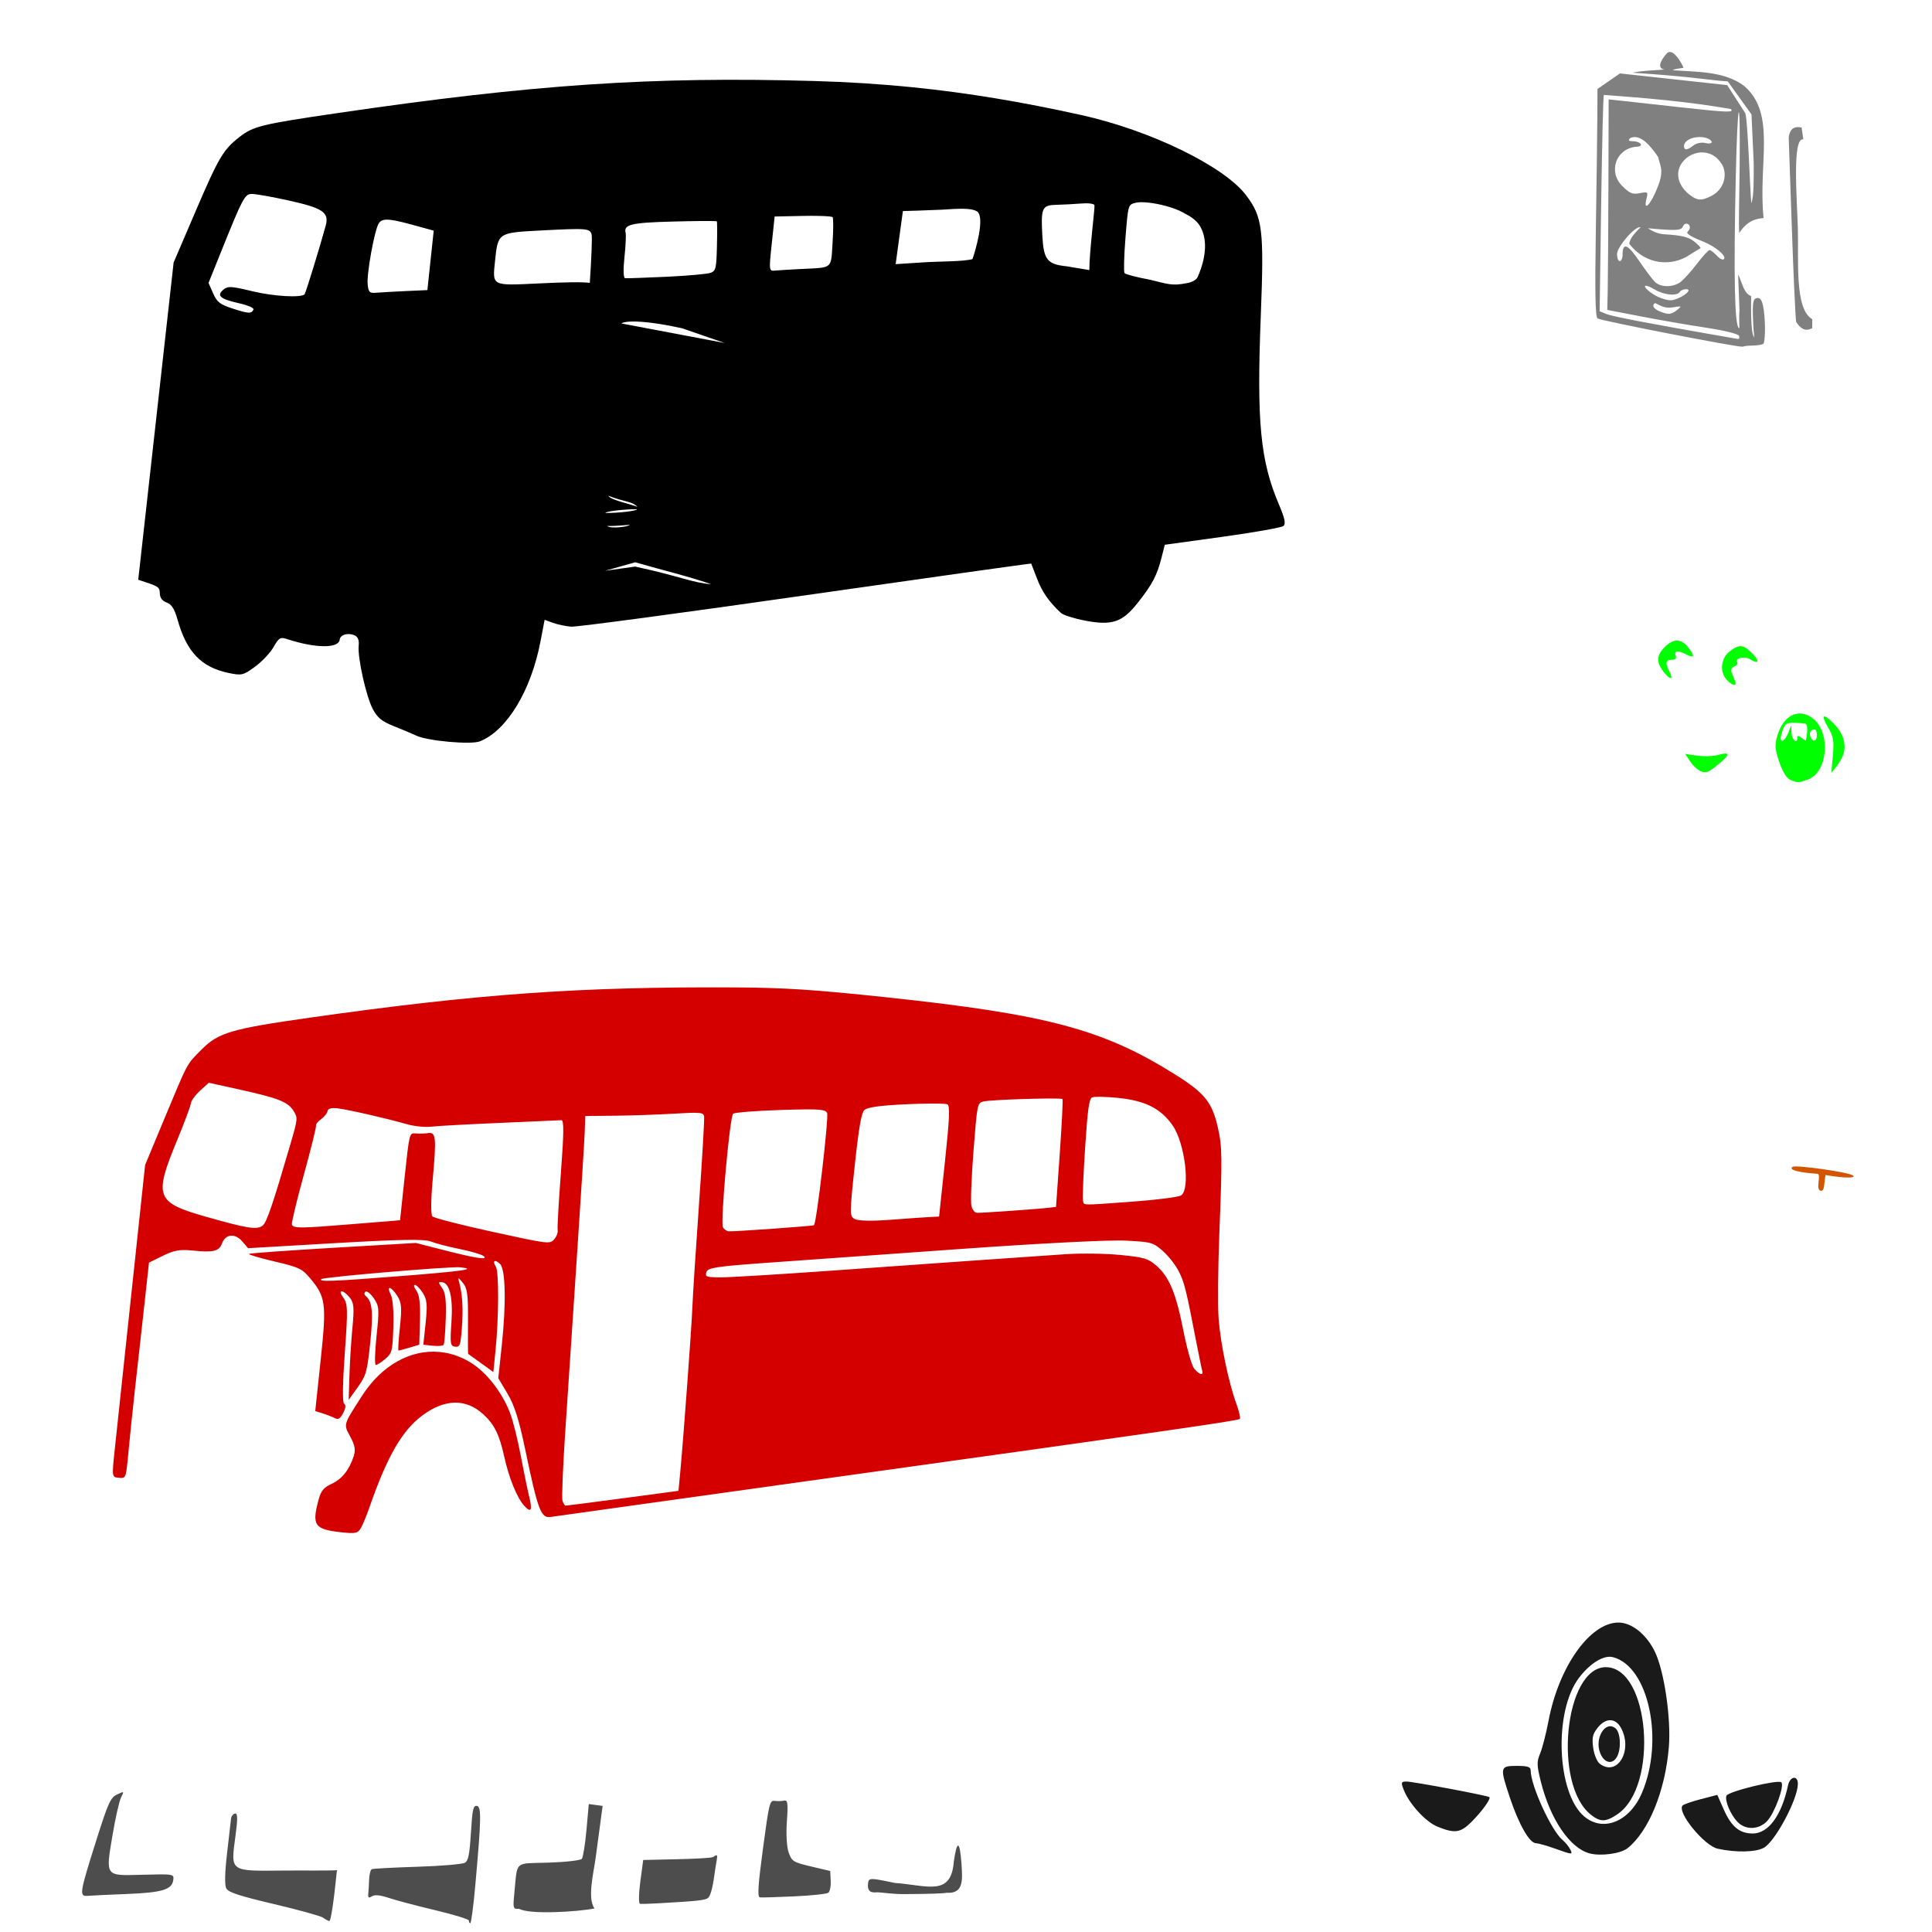 <?xml version="1.0" encoding="UTF-8" standalone="no"?>
<!-- Created with Inkscape (http://www.inkscape.org/) -->

<svg
   xmlns:dc="http://purl.org/dc/elements/1.1/"
   xmlns:cc="http://creativecommons.org/ns#"
   xmlns:rdf="http://www.w3.org/1999/02/22-rdf-syntax-ns#"
   xmlns:svg="http://www.w3.org/2000/svg"
   xmlns="http://www.w3.org/2000/svg"
   xmlns:sodipodi="http://sodipodi.sourceforge.net/DTD/sodipodi-0.dtd"
   xmlns:inkscape="http://www.inkscape.org/namespaces/inkscape"
   width="1080"
   height="1080"
   id="svg2"
   version="1.1"
   inkscape:version="0.47 r22583"
   sodipodi:docname="New document 9">
  <defs
     id="defs4">
    <inkscape:perspective
       sodipodi:type="inkscape:persp3d"
       inkscape:vp_x="0 : 526.18109 : 1"
       inkscape:vp_y="0 : 1000 : 0"
       inkscape:vp_z="744.09448 : 526.18109 : 1"
       inkscape:persp3d-origin="372.04724 : 350.78739 : 1"
       id="perspective10" />
    <inkscape:perspective
       id="perspective8408"
       inkscape:persp3d-origin="0.5 : 0.33333333 : 1"
       inkscape:vp_z="1 : 0.5 : 1"
       inkscape:vp_y="0 : 1000 : 0"
       inkscape:vp_x="0 : 0.5 : 1"
       sodipodi:type="inkscape:persp3d" />
  </defs>
  <sodipodi:namedview
     id="base"
     pagecolor="#ffffff"
     bordercolor="#666666"
     borderopacity="1.0"
     inkscape:pageopacity="0.0"
     inkscape:pageshadow="2"
     inkscape:zoom="0.35"
     inkscape:cx="213.37004"
     inkscape:cy="555.40335"
     inkscape:document-units="in"
     inkscape:current-layer="layer1"
     showgrid="false"
     units="in"
     inkscape:showpageshadow="false"
     borderlayer="false"
     inkscape:window-width="1280"
     inkscape:window-height="747"
     inkscape:window-x="-4"
     inkscape:window-y="-4"
     inkscape:window-maximized="1" />
  <g
     inkscape:label="Layer 1"
     inkscape:groupmode="layer"
     id="layer1"
     transform="translate(0,27.64)">
    <path
       id="path3827"
       style="fill:#000000"
       d="m 355.105,286.684 c 16.588,4.804 28.622,7.506 42.505,12.247 -10.712,-0.795 -16.414,-4.184 -42.532,-9.851 l -16.818,2.347 16.845,-4.743 z m -3.166,-20.927 c 0.258,0.788 -10.122,2.499 -12.59,0.626 3.499,0.114 8.56,-0.324 12.59,-0.626 z m 3.877,-8.729 c 0.134,0.01 0.206,0.026 0.224,0.047 0.256,0.788 -10.175,2.136 -17.7,2.047 1.198,-1.411 15.466,-2.258 17.477,-2.094 z m -15.742,-7.548 c 8.883,3.587 13.152,2.915 16.248,6.231 -3.692,-1.594 -15.213,-3.855 -16.248,-6.231 z m 22.397,-96.866 c 4.75,0.538 10.87,1.529 18.716,3.226 l 23.939,8.261 -57.775,-10.924 c 0.865,-0.699 4.67,-1.745 15.12,-0.562 z M 218.36,95.275 c 2.961,0.346 7.204,1.365 13.496,3.104 l 10.591,2.91 -1.77,16.631 -1.767,16.609 -12.216,0.551 c -6.718,0.305 -14.102,0.73 -16.416,0.927 -3.672,0.313 -4.275,-0.264 -4.749,-4.55 -0.656,-5.929 3.843,-30.692 6.23,-34.279 1.125,-1.689 2.795,-2.348 6.601,-1.903 z m 107.467,5.243 c 3.747,0.303 4.434,1.206 4.897,2.944 0.368,1.383 -0.094,13.216 -1.026,27.04 -4.126,-0.625 -14.335,-0.397 -28.437,0.288 -26.626,1.292 -26.001,1.599 -24.541,-12.484 1.653,-15.938 1.551,-15.854 25.771,-17.117 12.769,-0.666 19.589,-0.974 23.336,-0.67 z M 141.334,80.794 c 3.073,0.233 11.223,1.704 19.618,3.55 19.569,4.303 23.152,6.701 21.113,14.199 -3.068,11.283 -11.247,37.861 -11.807,38.37 -2.19,1.993 -17.392,1.101 -29.068,-1.722 -11.788,-2.85 -13.75,-2.981 -16.161,-1.034 -4.159,3.359 -2.089,5.308 8.103,7.604 5.575,1.256 8.986,2.722 8.542,3.697 -1.079,2.365 -2.815,2.274 -11.856,-0.69 -6.891,-2.259 -8.518,-3.549 -10.687,-8.45 l -2.559,-5.803 7.549,-18.759 c 11.334,-28.143 12.649,-30.666 16.208,-30.978 0.217,-0.019 0.565,-0.018 1.004,0.015 z m 258.79,15.198 c 0.349,0.024 0.557,0.05 0.585,0.085 0.226,0.28 0.249,6.588 0.063,14.015 -0.307,12.255 -0.626,13.622 -3.42,14.742 -1.693,0.679 -12.801,1.687 -24.691,2.24 -11.889,0.553 -22.332,0.914 -23.214,0.82 -0.96,-0.102 -1.113,-4.783 -0.38,-11.673 0.673,-6.327 0.971,-12.46 0.674,-13.64 -1.194,-4.753 2.914,-5.748 26.433,-6.374 11.602,-0.309 21.505,-0.388 23.95,-0.217 z m 63.763,-2.607 c 0.9,0.105 1.448,0.233 1.56,0.372 0.449,0.556 0.44,6.938 -0.024,14.189 -0.963,15.039 0.398,13.901 -17.455,14.779 -6.07,0.299 -12.645,0.697 -14.606,0.891 -3.507,0.348 -3.554,0.108 -1.954,-14.925 l 1.628,-15.298 15.803,-0.329 c 6.514,-0.135 12.35,0.009 15.049,0.322 z m 77.254,-4.188 c 2.107,0.192 3.903,0.605 5.043,1.359 4.674,3.094 -1.054,22.504 -2.561,26.648 -5.612,1.479 -17.766,1.199 -26.698,1.775 l -16.244,1.037 2.012,-14.823 2.037,-14.843 7.864,-0.237 c 4.327,-0.137 10.51,-0.373 13.745,-0.526 4.029,-0.19 10.17,-0.811 14.804,-0.39 z m 68.245,-3.067 c 1.339,0.16 2.247,0.468 2.443,0.877 0.238,2.075 -2.87,25.933 -2.883,36.326 l -12.598,-2.095 c -10.999,-1.17 -12.951,-3.627 -13.682,-17.247 -0.834,-15.532 -0.183,-16.953 7.903,-17.144 3.891,-0.092 10.101,-0.413 13.812,-0.724 1.893,-0.159 3.665,-0.153 5.004,0.007 z m 32.303,-0.539 c 6.382,0.643 14.612,2.803 19.439,5.451 4.422,2.426 8.977,4.432 11.305,11.235 3.059,8.939 -0.465,19.576 -3.013,25.092 -0.742,1.607 -3.64,2.928 -5.852,3.239 -8.47,1.76 -10.898,0.453 -20.577,-1.847 -7.379,-1.364 -13.841,-3.04 -14.367,-3.723 -0.526,-0.683 -0.29,-9.563 0.523,-19.735 1.475,-18.446 1.495,-18.493 5.485,-19.55 1.648,-0.436 4.155,-0.456 7.056,-0.163 z M 510.648,21.187 c -18.176,-1.846 -36.41,-3.007 -55.429,-3.545 -90.935,-2.571 -157.193,1.893 -266.752,17.959 -42.522,6.236 -46.846,7.308 -54.648,13.381 -9.011,7.015 -11.591,11.401 -24.538,41.609 l -12.22,28.5 -9.892,88.667 -9.895,88.69 4.238,1.411 c 7.274,2.428 7.721,2.818 7.857,6.481 0.085,2.274 1.489,4.041 3.847,4.866 2.734,0.956 4.322,3.508 6.075,9.696 5.086,17.945 13.199,26.403 28.385,29.621 7.404,1.569 8.251,1.358 14.83,-3.427 3.84,-2.792 8.511,-7.715 10.376,-10.962 3.129,-5.446 3.762,-5.784 7.987,-4.406 15.563,5.074 28.497,5.157 29.026,0.186 0.293,-2.752 4.624,-4.02 8.3,-2.408 1.866,0.818 2.636,2.716 2.318,5.708 -0.711,6.684 4.17,28.613 7.915,35.578 2.643,4.915 4.987,6.798 11.96,9.591 4.769,1.91 10.348,4.258 12.401,5.227 6.268,2.958 30.478,5.132 35.427,3.176 15.101,-5.972 28.635,-28.282 33.915,-55.854 l 2.315,-12.094 4.686,1.71 c 2.573,0.937 7.132,1.892 10.126,2.129 2.993,0.236 62.042,-7.668 131.217,-17.574 69.175,-9.905 125.861,-17.873 125.974,-17.697 0.113,0.175 1.598,4.016 3.299,8.51 2.781,7.344 6.699,12.935 13.347,19.108 1.249,1.159 7.304,3.09 13.463,4.266 15.131,2.891 20.842,0.944 29.493,-10.002 8.008,-10.133 10.752,-15.322 13.19,-24.946 l 1.89,-7.455 32.169,-4.438 c 17.686,-2.444 33.022,-5.158 34.099,-6.038 1.468,-1.2 0.861,-4.212 -2.468,-12.032 -10.405,-24.447 -12.479,-45.876 -10.157,-105.13 1.907,-48.668 1.063,-55.562 -8.295,-67.864 C 684.198,65.245 643.013,45.213 604.523,36.684 571.081,29.273 540.941,24.264 510.648,21.187 z" />
    <path
       style="fill:#d40000"
       d="m 494.886,529.787 c -39.907,-4.237 -56.382,-5.302 -84.112,-5.454 -86.226,-0.473 -143.884,3.614 -237.015,16.828 -44.613,6.33 -51.646,8.407 -61.172,17.989 -8.281,8.33 -7.407,6.679 -20.08,37.079 l -11.392,27.377 -7.017,65.732 -7.017,65.732 -1.392,13.084 -1.592,14.959 c -1.587,14.911 -1.57,14.939 2.297,15.35 3.701,0.394 3.929,0.011 4.868,-8.806 2.406,-26.126 5.504,-52.217 8.379,-78.316 l 3.645,-33.183 7.764,-3.813 c 6.238,-3.072 9.523,-3.647 16.627,-2.915 11.563,1.191 14.811,0.397 16.421,-3.989 1.937,-5.275 7.284,-5.815 11.298,-1.152 l 3.273,3.822 48.727,-2.836 c 36.322,-2.1 49.912,-2.334 53.391,-0.923 2.566,1.041 9.793,2.932 16.075,4.202 6.282,1.27 12.326,3.043 13.432,3.92 3.032,2.405 -3.985,1.368 -22.117,-3.268 l -15.706,-4.025 -46.223,2.714 c -25.424,1.494 -46.603,3.022 -47.073,3.401 -0.469,0.379 5.895,2.278 14.133,4.201 13.484,3.146 15.449,4.03 19.638,8.946 9.222,10.822 9.694,14.345 6.31,46.149 l -3.039,28.563 4.179,1.313 c 2.295,0.723 5.338,1.908 6.758,2.639 1.917,0.986 3.11,0.265 4.662,-2.795 1.478,-2.915 1.626,-4.458 0.52,-5.315 -0.964,-0.747 -0.802,-11.59 0.408,-28.317 1.764,-24.391 1.676,-27.498 -0.844,-30.941 -3.464,-4.733 -0.211,-4.736 3.611,-0.004 2.323,2.876 2.561,5.636 1.479,17.023 -0.709,7.472 -1.453,19.549 -1.67,26.857 l -0.41,13.302 5.076,-7.115 c 4.711,-6.605 5.21,-8.369 6.964,-24.854 1.799,-16.906 1.185,-23.129 -2.52,-26.138 -0.851,-0.691 -0.92,-1.758 -0.159,-2.371 0.761,-0.613 2.86,1.015 4.664,3.627 3.017,4.366 3.147,6.074 1.563,20.962 -0.948,8.908 -1.138,16.242 -0.434,16.316 0.704,0.075 3.081,-1.422 5.29,-3.322 3.801,-3.271 4.046,-4.212 4.525,-17.824 0.304,-8.652 -0.298,-15.917 -1.488,-18.235 -2.716,-5.294 0.337,-4.56 3.766,0.904 2.309,3.678 2.542,6.604 1.396,17.38 -0.759,7.134 -1.117,13.021 -0.795,13.056 0.322,0.034 3.056,-0.687 6.088,-1.592 l 5.523,-1.652 0.384,-13.488 c 0.272,-9.581 -0.313,-14.426 -2.03,-16.784 -1.33,-1.826 -1.663,-3.239 -0.74,-3.141 0.923,0.098 2.919,2.151 4.448,4.587 2.276,3.627 2.561,6.646 1.498,16.636 l -1.298,12.202 5.333,0.567 c 2.935,0.312 5.647,0.059 6.045,-0.545 0.398,-0.605 0.926,-7.223 1.176,-14.706 0.334,-10.034 -0.203,-14.501 -2.069,-17.063 -2.227,-3.057 -2.224,-3.459 1.3e-4,-3.222 4.273,0.455 6.186,8.78 5.222,22.654 -0.813,11.705 -0.588,13.123 2.07,13.406 2.685,0.286 3.055,-0.755 3.785,-10.658 0.779,-10.559 0.321,-18.318 -1.459,-25.156 -0.84,-3.226 -0.839,-3.226 2.079,0.221 2.399,2.834 2.901,6.645 2.79,21.459 -0.074,9.911 -0.029,18.103 0.1,18.179 0.128,0.076 3.352,2.375 7.156,5.126 l 6.917,5.01 1.218,-12.097 c 1.865,-18.278 1.959,-44.206 0.169,-46.899 -2.134,-3.21 -0.545,-4.222 2.329,-1.489 3.096,2.943 3.518,21.913 1.024,45.357 l -1.974,18.552 5.195,8.734 c 3.848,6.464 6.391,14.522 9.869,31.17 7.149,34.217 8.808,38.557 14.321,37.654 1.317,-0.216 74.394,-10.428 162.384,-22.69 181.212,-25.253 221.446,-31.043 222.732,-32.082 0.496,-0.401 -0.364,-4.21 -1.911,-8.453 -4.333,-11.879 -8.854,-33.535 -9.925,-47.607 -0.532,-6.994 -0.352,-28.53 0.408,-47.856 1.679,-42.727 1.612,-48.335 -0.877,-59.191 -3.21,-14.002 -7.353,-19.096 -23.963,-29.516 -40.169,-25.201 -71.474,-33.543 -161.892,-43.143 z M 625.163,586.111 c 15.041,1.541 23.648,5.873 30.258,15.24 6.93,9.82 10.118,35.732 4.827,39.249 -1.409,0.937 -13.742,2.512 -27.408,3.505 -29.304,2.129 -26.715,2.177 -27.452,-0.59 -0.326,-1.225 0.214,-14.475 1.191,-29.445 1.398,-21.414 2.229,-27.442 3.897,-28.243 1.166,-0.56 7.772,-0.425 14.687,0.283 z m -31.796,0.501 c 0.329,0.041 0.534,0.073 0.58,0.13 0.307,0.38 -0.381,14.117 -1.532,30.505 l -2.095,29.783 -3.817,0.439 c -7.782,0.884 -38.662,3.059 -40.571,2.858 -1.087,-0.115 -2.392,-1.833 -2.906,-3.829 -0.514,-1.995 -0.004,-15.767 1.153,-30.591 2.053,-26.327 2.184,-26.98 5.495,-27.798 4.074,-1.007 38.764,-2.115 43.694,-1.498 z m -64.615,2.882 c 0.411,0.052 0.691,0.11 0.827,0.179 1.537,0.785 1.234,7.731 -1.335,31.875 l -3.285,30.867 -5.906,0.308 c -3.254,0.18 -13.087,0.871 -21.851,1.537 -9.591,0.729 -17.232,0.593 -19.18,-0.373 -3.16,-1.567 -3.163,-2.275 -0.207,-30.051 2.165,-20.347 3.662,-29.125 5.245,-30.819 1.571,-1.682 8.334,-2.658 23.371,-3.363 10.186,-0.478 19.446,-0.525 22.322,-0.161 z m -70.571,3.231 c 2.707,0.277 3.657,0.83 4.156,1.745 1.093,2.005 -5.872,61.745 -7.322,62.797 -0.65,0.471 -45.283,3.66 -47.668,3.406 -1.235,-0.131 -2.678,-1.172 -3.228,-2.309 -1.473,-3.044 3.836,-61.902 5.721,-63.425 0.873,-0.705 12.745,-1.642 26.388,-2.082 12.099,-0.391 18.473,-0.489 21.953,-0.132 z m -67.581,1.767 c 2.287,0.207 2.799,0.806 2.995,1.918 0.241,1.362 -1.036,23.49 -2.856,49.172 -1.82,25.682 -3.491,51.614 -3.71,57.628 -0.394,10.828 -4.978,73.184 -6.805,92.515 l -0.952,10.022 -31.019,4.149 c -17.062,2.28 -31.49,4.13 -32.043,4.109 -0.552,-0.021 -1.364,-1.309 -1.798,-2.865 -0.434,-1.556 0.232,-18.25 1.479,-37.093 1.247,-18.843 4.16,-62.64 6.472,-97.327 2.312,-34.687 4.345,-66.984 4.508,-71.781 l 0.288,-8.722 16.838,-0.174 c 9.256,-0.095 24.113,-0.616 33.008,-1.15 7.263,-0.436 11.307,-0.612 13.595,-0.404 z m -76.76,4.058 c 1.442,-0.109 1.378,7.348 -0.295,29.403 -1.233,16.257 -2.059,30.687 -1.811,32.053 0.248,1.365 -0.656,3.704 -2.016,5.202 -2.427,2.672 -3.055,2.591 -34.42,-4.257 -17.576,-3.838 -32.678,-7.705 -33.547,-8.597 -0.977,-1.004 -0.928,-8.876 0.14,-20.644 2.142,-23.605 1.844,-26.638 -2.68,-25.926 -1.86,0.293 -4.955,0.375 -6.875,0.182 -3.472,-0.348 -3.52,-0.208 -6.107,24.1 l -2.599,24.427 -27.271,2.217 c -28.925,2.344 -32.163,2.369 -33.185,0.239 -0.355,-0.738 2.646,-13.289 6.669,-27.879 4.023,-14.59 7.101,-27.005 6.821,-27.589 -0.28,-0.584 0.994,-2.168 2.842,-3.514 1.848,-1.346 3.468,-3.384 3.59,-4.531 0.14,-1.319 2.073,-1.881 5.26,-1.543 5.653,0.6 27.013,5.455 38.781,8.812 4.576,1.305 10.393,1.892 14.243,1.447 3.577,-0.413 20.891,-1.35 38.501,-2.096 17.61,-0.746 32.896,-1.425 33.96,-1.505 z m -197.118,-20.93 16.768,3.704 c 22.101,4.886 27.415,6.96 30.521,11.909 2.531,4.032 2.498,4.468 -1.746,18.988 -9.832,33.632 -13.17,43.416 -15.417,45.231 -3.107,2.51 -8.333,1.701 -31.432,-4.853 -28.377,-8.052 -29.545,-11.082 -16.393,-42.879 4.065,-9.827 7.515,-19.08 7.674,-20.574 0.159,-1.494 2.493,-4.707 5.169,-7.128 l 4.856,-4.397 z m 520.944,88.778 c 6.651,0.599 8.121,1.605 12.185,5.113 3.095,2.671 7.12,7.749 8.966,11.306 3.225,6.217 4.174,9.998 10.006,40.189 1.446,7.485 2.894,14.518 3.227,15.632 0.878,2.941 -1.705,2.227 -4.528,-1.259 -1.338,-1.652 -4.064,-11.309 -6.06,-21.441 -4.122,-20.931 -7.942,-30.018 -15.248,-36.245 -4.535,-3.865 -6.682,-4.484 -19.927,-5.8 -8.165,-0.811 -21.958,-1.012 -30.646,-0.427 -23.475,1.58 -70.768,4.912 -131.15,9.217 -29.55,2.107 -57.493,3.792 -62.101,3.744 -7.575,-0.079 -8.29,-0.366 -7.502,-2.946 0.75,-2.457 5.486,-3.179 34.035,-5.222 18.241,-1.305 67.295,-4.804 109.013,-7.779 43.333,-3.089 82.367,-5.068 91.057,-4.616 3.662,0.19 6.456,0.335 8.673,0.534 z m -380.385,14.392 c 9.688,1.031 2.063,2.115 -34.721,5.012 -36.174,2.849 -44.858,3.181 -42.855,1.564 1.438,-1.161 72.14,-7.155 77.577,-6.576 z m -11.866,47.299 c -15.94,-1.359 -32.066,7.403 -43.12,24.663 -10.578,16.517 -10.305,15.565 -6.505,22.686 2.642,4.951 3.087,7.462 1.911,11.036 -2.523,7.671 -6.62,12.768 -12.378,15.388 -4.137,1.882 -5.848,3.86 -7.039,8.164 -4.127,14.922 -2.656,17.194 12.05,18.833 8.312,0.927 9.658,0.662 11.37,-2.264 1.069,-1.827 3.24,-7.069 4.827,-11.644 9.844,-28.385 18.232,-42.936 29.6,-51.377 12.498,-9.28 24.347,-9.49 34.047,-0.605 6.173,5.655 8.976,11.321 11.679,23.616 2.598,11.819 7.095,22.915 11.074,27.368 3.978,4.452 4.817,2.854 2.808,-5.346 -0.956,-3.902 -3.081,-14.206 -4.716,-22.898 -1.635,-8.692 -4.271,-19.204 -5.855,-23.362 -4.431,-11.63 -13.242,-22.919 -22.123,-28.338 -5.188,-3.166 -10.614,-5.065 -16.093,-5.757 -0.513,-0.065 -1.022,-0.12 -1.537,-0.164 z"
       id="path8199"
       sodipodi:nodetypes="cscsccccccsccccsscccssscccssscccssscssscccssssssscsssscccssscccscssssssssscccsscccsssssssssccssssssccscccssssccscccsssssccssssssccssscccsssscccsccsssssssscccssssssssscccscsssscccsssssssssssssssccsscccssscsssssssscsssc" />
    <path
       id="path8018"
       style="fill:#1a1a1a"
       d="m 822.56,990.82 c 5.895,-5.895 10.999,-12.956 10.015,-13.856 -0.954,-0.873 -42.633,-8.71 -46.32,-8.71 -2.983,0 -3.159,0.443 -1.702,4.288 3.041,8.028 12.297,18.206 19.055,20.952 9.633,3.914 12.81,3.466 18.951,-2.675 z m 165.29,-0.49 c 4.223,-4.495 9.801,-19.73 7.922,-21.636 -1.713,-1.738 -29.765,5.114 -30.679,7.493 -1.022,2.664 2.191,10.382 6.029,14.479 4.502,4.806 12.04,4.654 16.728,-0.336 z m -1.927,14.985 c 6.338,-3.392 19.003,-27.072 19.094,-35.701 0.053,-5.039 -4.389,-4.409 -5.499,0.78 -3.606,16.851 -10.975,26.9 -19.727,26.9 -7.345,0 -11.944,-3.796 -16.166,-13.342 l -3.641,-8.234 -9.043,2.336 c -4.974,1.285 -9.61,2.882 -10.303,3.549 -3.56,3.426 11.905,22.514 19.612,24.207 9.998,2.196 21.042,1.983 25.674,-0.496 z m -108.29,0.637 c -0.841,-1.571 -2.716,-3.842 -4.166,-5.045 -6.232,-5.172 -17.807,-30.428 -17.807,-38.854 0,-2.015 -1.625,-2.546 -7.797,-2.546 -9.416,0 -9.549,0.625 -3.797,17.839 4.926,14.741 10.854,25.185 14.389,25.351 1.465,0.069 6.172,1.385 10.461,2.924 10.218,3.668 10.509,3.679 8.717,0.331 z m 26.316,-51.621 c 2.432,-4.544 1.948,-13.479 -0.856,-15.805 -5.686,-4.719 -11.974,5.627 -8.507,13.997 2.288,5.525 6.897,6.415 9.362,1.808 z m -9.692,3.964 c -1.508,-1.145 -3.146,-5.133 -3.66,-8.917 -0.758,-5.567 -0.3,-7.646 2.452,-11.134 4.591,-5.818 10.152,-5.687 13.254,0.312 6.532,12.631 -2.314,27.127 -12.046,19.739 z m 9.882,28.245 c 23.3,-15.702 18.067,-82.215 -6.468,-82.215 -23.045,0 -29.668,65.707 -8.315,82.503 5.303,4.171 8.251,4.114 14.783,-0.289 z m -18.522,1.252 c -15.458,-13.007 -17.185,-58.869 -2.921,-77.57 6.209,-8.14 13.823,-12.785 18.879,-11.516 20.025,5.026 28.886,46.572 16.216,76.026 -6.872,15.974 -21.604,21.954 -32.173,13.061 z m 24.13,17.768 c 11.869,-9.396 21.107,-31.951 23.147,-56.519 1.327,-15.981 -2.592,-42.709 -7.835,-53.424 -4.735,-9.678 -12.952,-16.242 -20.333,-16.242 -15.848,0 -33.325,24.548 -39.081,54.891 -1.343,7.081 -3.445,15.274 -4.67,18.206 -1.958,4.686 -1.92,6.576 0.314,15.629 5.222,21.163 16.299,37.467 27.411,40.347 6.233,1.615 17.271,0.1 21.047,-2.888 z" />
    <path
       id="path8286"
       style="fill:#00ff00"
       d="m 969.985,353.263 c -0.438,-1.072 -1.288,-3.171 -1.888,-4.665 -0.718,-1.787 -0.239,-3.043 1.401,-3.672 1.371,-0.526 2.101,-1.589 1.622,-2.363 -1.474,-2.386 4.24,-3.549 7.484,-1.523 4.722,2.949 5.11,0.786 0.658,-3.666 -4.838,-4.838 -7.141,-4.978 -12.502,-0.761 -4.823,3.794 -5.552,11.302 -1.528,15.748 2.942,3.251 5.946,3.821 4.753,0.903 z m -36.837,-5.612 c -2.471,-4.617 -2.074,-6.474 1.384,-6.474 2.088,0 2.783,-0.748 2.172,-2.339 -1.054,-2.747 1.475,-3.027 5.91,-0.653 4.518,2.418 4.984,0.984 1.232,-3.787 -4.058,-5.159 -8.287,-5.257 -13.235,-0.309 -4.695,4.695 -4.839,8.501 -0.531,13.978 3.692,4.694 5.659,4.427 3.067,-0.415 z m 29.064,50.554 c 4.975,-4.21 4.433,-5.603 -1.51,-3.878 -2.788,0.809 -8.126,1.02 -11.864,0.469 l -6.796,-1.003 2.788,4.255 c 1.533,2.34 4.241,4.806 6.016,5.481 3.223,1.224 4.129,0.8 11.367,-5.324 z m 49.836,-13.991 c -0.88,-2.295 0.128,-4.051 2.325,-4.051 0.715,0 1.3,1.403 1.3,3.119 0,3.576 -2.376,4.187 -3.624,0.932 z m -16.648,0.729 c 0,-0.802 0.63,-3.116 1.401,-5.143 1.352,-3.555 2.993,-3.955 12.138,-2.957 1.519,0.166 1.722,3.315 0.604,9.359 -0.059,0.319 -1.16,-0.293 -2.447,-1.361 -1.616,-1.341 -2.339,-1.4 -2.339,-0.191 0,3.868 -3.131,1.449 -3.285,-2.538 l -0.166,-4.288 -1.695,4.288 c -1.629,4.122 -4.211,5.858 -4.211,2.831 z m 15.236,23.182 c 10.907,-3.802 12.967,-25.685 3.181,-33.8 -7.844,-6.504 -16.724,-2.512 -20.197,9.08 -1.634,5.454 -1.489,7.574 1.027,14.976 1.852,5.449 4.108,9.1 6.13,9.918 4.291,1.738 4.376,1.737 9.858,-0.174 z m 20.041,-14.903 c 1.407,-5.605 -0.616,-11.386 -5.797,-16.567 -5.936,-5.936 -7.189,-4.773 -2.824,2.624 2.845,4.822 3.251,7.3 2.525,15.401 l -0.866,9.655 3.017,-3.706 c 1.659,-2.038 3.435,-5.372 3.946,-7.407 z" />
    <path
       style="fill:#d45500"
       d="m 1035.953,629.55 c -1.833,-1.833 -31.881,-6.169 -33.939,-4.897 -1.088,0.672 -1.907,2.74 13.97,3.888 2.256,0.163 -1.197,8.783 1.735,9.453 2.437,0.557 1.807,-4.373 2.795,-8.806 10.008,1.779 16.939,1.861 15.439,0.361 z"
       id="path8397" />
    <path
       id="path8334"
       style="fill:#4d4d4d"
       d="m 188.49,1017.807 c -4.764,0.348 -18.817,0.088 -30.153,0.202 -30.169,0.302 -29.416,0.844 -26.711,-19.294 1.302,-9.69 1.249,-12.864 -0.259,-12.577 -1.11,0.211 -2.115,1.552 -2.234,2.979 -0.12,1.426 -1.114,10.123 -2.207,19.33 -1.259,10.608 -1.411,17.779 -0.405,19.573 1.24,2.21 7.092,4.114 26.751,8.753 13.84,3.266 26.122,6.676 27.3,7.566 1.179,0.889 2.764,1.742 3.529,1.896 0.817,0.164 2.527,-11.146 4.139,-27.394 0.059,-0.598 0.193,-0.439 0.251,-1.032 z m -117.062,13.282 c 19.208,-0.774 24.718,-2.452 25.429,-7.747 0.462,-3.438 0.317,-3.462 -18.279,-2.955 -19.835,0.54 -19.549,0.934 -15.756,-21.701 1.642,-9.801 3.817,-19.473 4.832,-21.493 1.814,-3.609 1.776,-3.638 -2.242,-1.697 -3.628,1.753 -4.917,4.59 -11.449,25.197 -9.438,29.776 -9.774,31.85 -5.099,31.46 1.969,-0.164 12.123,-0.643 22.565,-1.063 z m 296.207,5.246 c 21.682,-1.216 26.004,-1.66 27.999,-2.873 1.363,-0.83 2.699,-5.448 3.674,-12.706 1.474,-10.971 2.908,-12.795 -0.645,-10.33 -0.907,0.629 -11.582,1.06 -21.347,1.278 l -17.755,0.396 -1.633,12.156 c -0.898,6.686 -0.972,12.245 -0.164,12.353 0.808,0.109 5.25,-0.014 9.871,-0.274 z m -101.933,-10.127 c 3.346,-37.342 3.473,-43.984 0.849,-44.336 -2.021,-0.272 -2.487,1.843 -3.304,14.976 -0.755,12.145 -1.441,15.599 -3.331,16.782 -1.309,0.82 -13.261,1.833 -26.558,2.252 -13.298,0.419 -24.774,1.028 -25.503,1.353 -0.729,0.326 -1.407,2.891 -1.507,5.7 -0.1,2.81 -0.312,6.417 -0.472,8.016 -0.226,2.266 0.223,2.586 2.037,1.451 1.62,-1.014 4.566,-0.715 9.702,0.986 4.056,1.343 15.781,4.436 26.054,6.873 10.274,2.437 18.599,5.028 18.501,5.757 -0.098,0.73 0.226,1.381 0.719,1.447 0.493,0.066 1.759,-9.499 2.813,-21.257 l 7e-5,10e-5 z m 66.616,13 c -4.18,-5.894 -0.375,-20.231 0.701,-28.645 l 3.854,-28.684 -3.867,-0.52 -3.867,-0.519 -1.305,14.52 c -0.718,7.986 -1.888,15.231 -2.601,16.099 -0.713,0.869 -9.096,1.826 -18.629,2.127 -19.611,0.62 -17.215,-1.578 -19.125,17.544 -0.802,8.022 -0.627,8.549 2.726,8.26 5.698,3.304 32.037,1.776 42.114,-0.182 z m 111.77,-6.771 c 9.541,-0.442 18.073,-1.356 18.958,-2.032 0.886,-0.676 1.483,-3.687 1.327,-6.692 l -0.284,-5.463 -10.652,-2.514 c -9.993,-2.359 -10.77,-2.84 -12.56,-7.788 -1.093,-3.022 -1.521,-10.466 -1.002,-17.435 0.73,-9.798 0.448,-12.053 -1.451,-11.603 -1.296,0.307 -3.691,0.38 -5.321,0.161 -2.81,-0.377 -3.155,1.016 -6.598,26.649 -2.77,20.62 -3.174,27.103 -1.699,27.283 1.064,0.13 9.742,-0.125 19.283,-0.567 z m 91.557,-28.375 c -0.723,-0.228 -1.559,2.727 -2.455,8.887 -1.482,19.776 -14.657,13.302 -32.954,11.99 -5.177,-1.086 -8.511,-1.763 -10.687,-2.032 -3.626,-0.449 -4.021,0.234 -4.264,2.041 -0.548,4.08 0.855,5.622 4.752,5.247 1.78,-0.171 9.27,1.123 15.997,0.974 12.673,-0.058 21.605,-0.351 23.055,-0.722 9.833,0.597 8.905,-7.365 8.39,-16.142 -0.484,-6.596 -1.111,-10.015 -1.834,-10.243 z" />
    <path
       id="path8495"
       style="fill:#808080"
       d="m 1005.303,43.44 c 0.545,0.017 1.133,0.092 1.795,0.227 l 0.977,6.567 c -6.274,-1.055 -3.604,32.025 -3.068,49.608 0.536,17.583 -1.963,45.359 8.067,50.948 l -0.045,4.999 c -4.109,2.217 -6.74,-0.03 -8.954,-3.5 -0.409,-1.93 -1.51,-25.93 -2.454,-53.334 l -1.727,-49.835 c 0.507,-3.184 1.596,-5.802 5.408,-5.681 z M 931.991,1.971 c -1.881,1.881 -6.971,8.511 -1.474,9.255 -5.965,0.5 -12.031,0.547 -17.907,1.773 36.095,2.406 41.466,4.109 53.243,4.863 l 13.248,18.475 1.227,26.906 c 0,8.784 0.246,18.536 -1.318,22.724 -0.736,-6.147 -1.862,-44.948 -3.34,-50.267 l -10.158,-15.748 -29.974,-3.272 -29.974,-3.272 -6.272,4.34 -6.295,4.363 -0.091,16.543 c -0.054,9.104 -0.428,37.735 -0.841,63.606 -0.538,33.633 -0.266,47.34 0.977,48.108 2.237,1.383 77.962,16.137 81.058,15.794 3.835,-1.151 7.912,-0.008 11.726,-1.63 1.232,-3.211 1.001,-14.828 -0.25,-21.094 -0.643,-3.217 -1.621,-4.616 -3.181,-4.499 -0.104,0.008 -0.209,0.024 -0.318,0.045 -2.073,0.402 -2.45,2.418 -2.159,11.34 0.136,4.169 0.425,8.206 0.727,10.658 -2.296,-2.74 -1.68,-18.282 -1.772,-23.111 -4.15,-1.45 -5.06,-7.744 -7.249,-12.135 l 0.75,20.134 c -0.492,6.004 0.372,10.359 -0.318,9.931 -2.414,-1.499 -2.986,-29.204 -1.75,-84.649 1.002,-44.927 2.629,-49.115 2.159,-5.704 -0.261,24.121 -0.591,30.786 -0.25,37.177 4.845,-7.325 9.771,-7.976 13.635,-8.385 -3.175,-30.794 7.358,-58.308 -10.931,-73.877 -10.895,-8.251 -26.326,-7.774 -39.881,-8.726 1.612,-1.139 6.054,-1.03 6.054,-1.538 -2.827,-5.94 -6.57,-10.283 -9.102,-8.126 l -3.6e-4,0 z M 896.544,25.429 c 23.65,1.688 47.562,3.793 70.969,7.863 2.047,2.047 -1.805,1.939 -26.156,-0.75 -14.152,-1.563 -29.425,-3.253 -33.928,-3.75 l -8.181,-0.886 -0.136,47.971 c -0.077,26.382 -0.249,52.851 -0.386,58.834 l -0.25,10.885 18.702,3.613 c 10.292,1.997 26.739,4.854 36.541,6.34 10.433,1.581 18.083,3.482 18.452,4.59 0.347,1.041 0.034,1.818 -0.682,1.704 -0.715,-0.113 -6.543,-1.126 -12.976,-2.25 -37.803,-6.604 -57.374,-10.389 -60.629,-11.726 l -3.681,-1.523 0.864,-60.152 c 0.473,-33.083 1.141,-60.429 1.477,-60.765 z m 17.089,23.543 c 5.461,-0.166 10.821,7.545 13.317,11.249 0.913,4.448 3.431,7.297 -0.114,16.203 -3.694,9.879 -8.452,15.075 -6.431,7.022 0.96,-3.825 0.751,-3.995 -3.772,-3.091 -3.946,0.789 -5.61,0.138 -9.522,-3.772 -8.261,-7.855 -4.067,-20.675 6.976,-22.134 2.311,0 3.639,-0.681 3.091,-1.568 -0.53,-0.858 -2.459,-1.568 -4.295,-1.568 -2.485,0 -2.905,-0.436 -1.591,-1.75 0.776,-0.38 1.561,-0.567 2.341,-0.591 z m 36.382,0 c 3.034,-0.035 5.924,0.849 6.931,2.704 0,0.853 -1.653,1.14 -3.659,0.636 -2.104,-0.528 -4.892,0.039 -6.613,1.341 -3.867,2.926 -5.318,2.906 -5.318,-0.045 0.625,-3.024 4.758,-4.591 8.658,-4.636 z m 1.091,8.59 c 4.468,-0.13 9.081,2.058 12.044,7.726 2.558,6.176 -0.178,13.334 -6.34,16.521 -6.086,3.147 -8.258,2.866 -13.771,-1.773 -10.87,-10.649 -1.763,-22.189 8.067,-22.475 z m -8.567,39.836 c 0.106,-0.01 0.209,-0.008 0.318,0 1.453,0.109 2.922,2.228 0.523,4.522 -1.527,1.461 6.21,4.441 8.931,5.567 6.673,2.764 12.639,7.722 11.499,9.567 -0.554,0.896 -2.235,0.187 -3.977,-1.682 -1.658,-1.78 -3.533,-3.227 -4.181,-3.227 -0.648,0 -3.884,3.517 -7.181,7.84 -3.297,4.323 -7.461,8.906 -9.249,10.158 -4.289,3.004 -11.057,2.873 -14.18,-0.25 -1.378,-1.378 -5.324,-6.649 -8.772,-11.726 -6.362,-9.368 -9.226,-10.473 -9.226,-3.59 0,2.094 -0.71,3.795 -1.568,3.795 -0.858,0 -1.545,-1.781 -1.545,-3.954 0,-4.161 10.301,-15.962 13.135,-15.044 -2.542,2.659 -6.084,6.06 -6.272,9.249 9.401,12.301 24.044,12.602 33.496,6.363 3.021,-1.994 5.927,-3.618 6.272,-3.886 0.345,-0.268 -1.25,-1.967 -3.545,-3.772 -3.193,-2.511 -7.093,-3.446 -16.566,-4 -4.428,-0.259 -7.276,-2.13 -9.272,-3.386 2.217,0.228 5.079,0.475 8.044,0.682 8.421,0.587 10.795,0.265 11.499,-1.568 0.404,-1.052 1.074,-1.586 1.818,-1.659 z m -22.611,34.7 c 0.772,-0.088 2.568,0.611 4.659,1.886 5.422,3.306 12.85,4.102 14.43,1.545 0.53,-0.858 2.14,-1.528 3.591,-1.5 4.571,0.09 -4.149,6.188 -8.84,6.181 -2.264,-0.003 -6.393,-1.414 -9.181,-3.113 -2.788,-1.7 -5.068,-3.778 -5.068,-4.636 0,-0.214 0.152,-0.334 0.409,-0.364 z m 5.454,9.726 c 3.358,1.743 5.247,2.916 9.522,2.386 5.294,-0.892 5.463,-0.808 2.636,1.409 -3.407,2.672 -4.825,2.789 -9.84,0.773 -1.93,-0.776 -3.5,-2.137 -3.5,-3.022 0,-0.929 0.499,-1.444 1.182,-1.545 z" />
  </g>
</svg>
